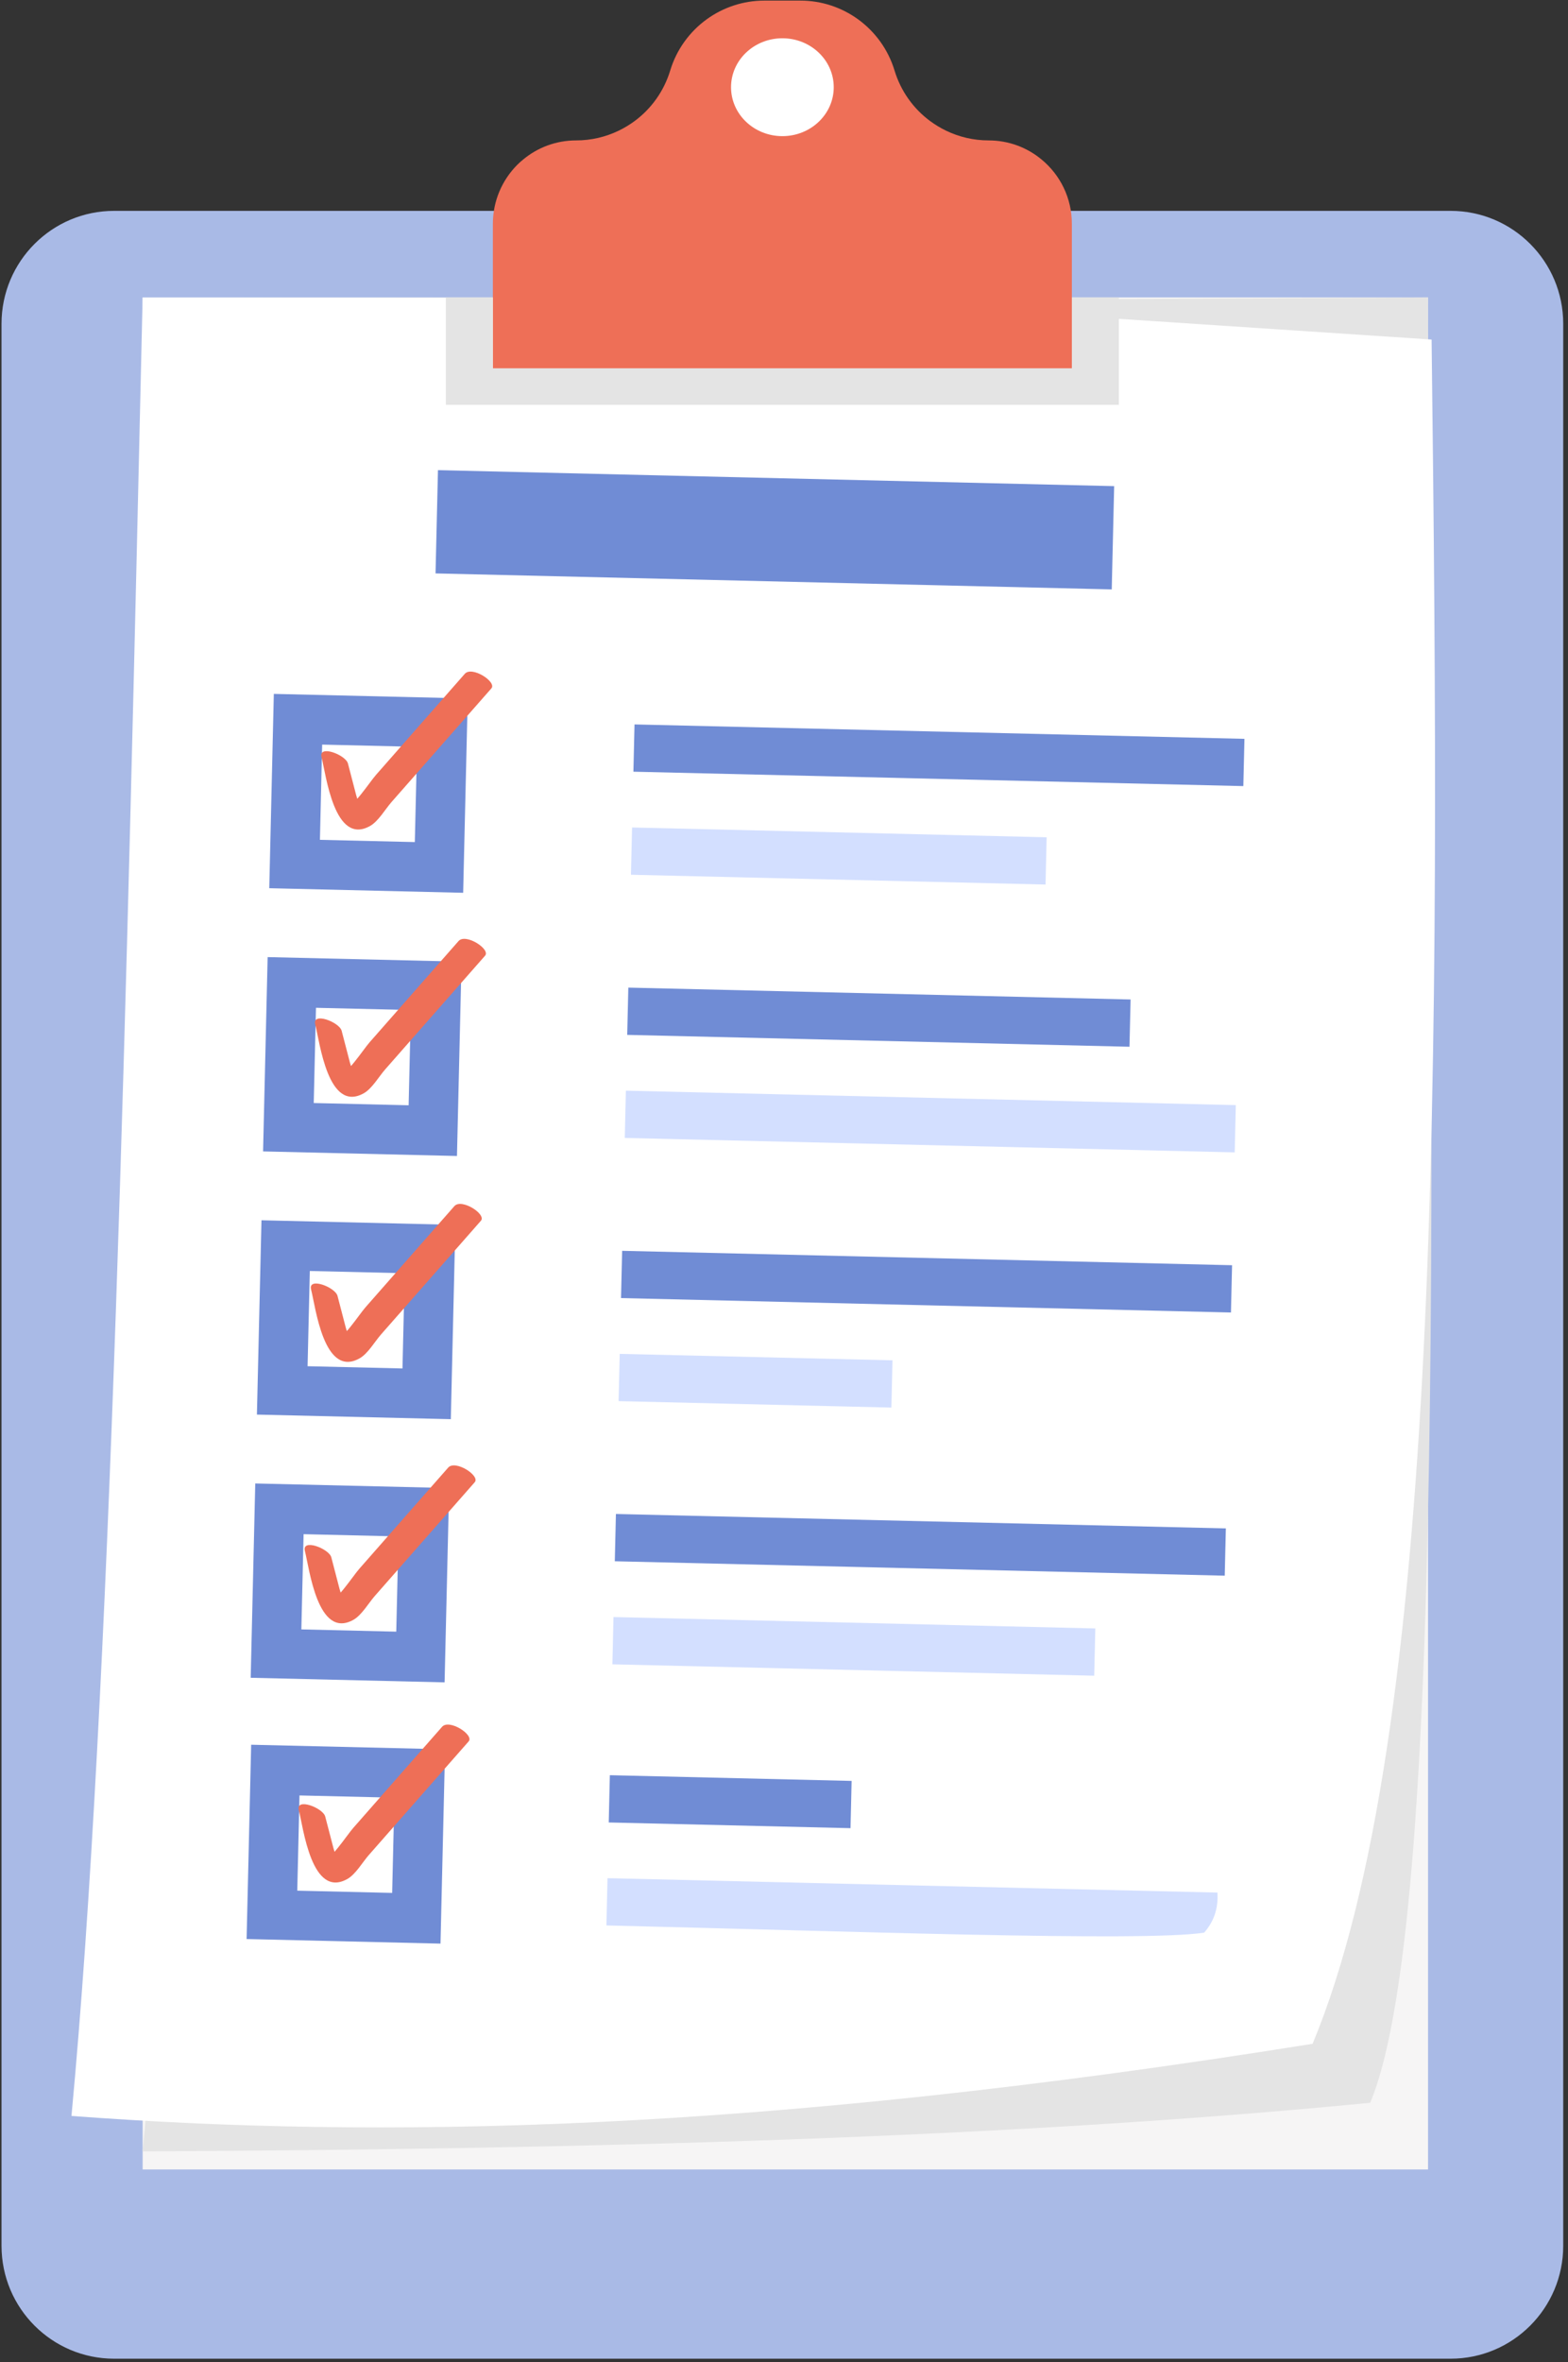 <?xml version="1.0" encoding="UTF-8"?> <svg xmlns="http://www.w3.org/2000/svg" width="190" height="286" viewBox="0 0 190 286" fill="none"><rect x="0" y="0" width="190" height="286" fill="#333333" stroke="none"/> <path d="M175.771 25.531H13.834C6.295 25.531 0.184 31.653 0.184 39.206V271.914C0.184 279.467 6.295 285.589 13.834 285.589H175.771C183.31 285.589 189.421 279.467 189.421 271.914V39.206C189.421 31.653 183.31 25.531 175.771 25.531Z" fill="#A9BAE6"></path> <path d="M173.042 36.011H17.285V262.677H173.042V36.011Z" fill="#F6F5F5"></path> <path d="M173.044 36.013C173.091 124.401 175.94 231 166.029 254.602C122.377 258.863 71.267 260.23 17.285 260.484L37.804 36.696L173.044 36.013Z" fill="#E4E4E4"></path> <path d="M159.052 247.458C91.014 258.368 45.542 258.942 8.66 256.198C13.439 205.23 15.355 120.557 17.283 36.022L99.27 36.204L173.472 41.111C174.553 128.852 174.671 209.898 159.052 247.458Z" fill="white"></path> <path d="M135.007 58.861L53.07 56.926L52.776 69.429L134.713 71.364L135.007 58.861Z" fill="#708CD5"></path> <path d="M150.794 89.458L76.887 87.713L76.752 93.436L150.659 95.18L150.794 89.458Z" fill="#708CD5"></path> <path d="M126.825 101.377L76.59 100.191L76.455 105.913L126.691 107.099L126.825 101.377Z" fill="#D3DFFF"></path> <path d="M53.606 87.499L36.109 87.086L35.697 104.615L53.194 105.028L53.606 87.499Z" fill="white" stroke="#708CD5" stroke-width="6" stroke-miterlimit="10"></path> <path d="M38.963 91.688C39.503 93.76 40.5 102.437 44.838 100.012C45.839 99.453 46.686 97.974 47.433 97.121L51.468 92.531L59.541 83.351C60.23 82.567 57.186 80.6 56.321 81.585C53.93 84.304 51.538 87.025 49.147 89.745C47.951 91.105 46.756 92.465 45.56 93.824C44.73 94.768 42.81 97.811 41.58 98.082C42.25 98.299 42.919 98.514 43.589 98.731C44.063 99.12 43.183 96.364 43.163 96.288C42.829 95.007 42.496 93.729 42.162 92.448C41.887 91.39 38.555 90.118 38.965 91.686L38.963 91.688Z" fill="#EE6F57"></path> <path d="M136.998 121.016L76.137 119.579L76.002 125.302L136.863 126.739L136.998 121.016Z" fill="#708CD5"></path> <path d="M149.747 133.806L75.84 132.057L75.706 137.78L149.613 139.528L149.747 133.806Z" fill="#D3DFFF"></path> <path d="M52.856 119.367L35.359 118.954L34.947 136.483L52.444 136.896L52.856 119.367Z" fill="white" stroke="#708CD5" stroke-width="6" stroke-miterlimit="10"></path> <path d="M38.201 124.05C38.741 126.122 39.738 134.799 44.077 132.374C45.077 131.815 45.924 130.335 46.672 129.483C48.016 127.953 49.362 126.424 50.707 124.893L58.779 115.713C59.468 114.929 56.424 112.962 55.559 113.947C53.168 116.666 50.777 119.387 48.385 122.107C47.19 123.467 45.994 124.826 44.798 126.186C43.968 127.13 42.049 130.173 40.818 130.444C41.489 130.661 42.157 130.876 42.828 131.093C43.301 131.482 42.422 128.725 42.401 128.65C42.067 127.369 41.735 126.091 41.4 124.81C41.125 123.752 37.793 122.48 38.203 124.048L38.201 124.05Z" fill="#EE6F57"></path> <path d="M149.294 153.192L75.387 151.447L75.252 157.17L149.159 158.915L149.294 153.192Z" fill="#708CD5"></path> <path d="M108.146 164.705L75.094 163.925L74.959 169.648L108.012 170.428L108.146 164.705Z" fill="#D3DFFF"></path> <path d="M52.11 151.233L34.613 150.82L34.201 168.349L51.698 168.762L52.11 151.233Z" fill="white" stroke="#708CD5" stroke-width="6" stroke-miterlimit="10"></path> <path d="M37.697 156.143C38.237 158.215 39.234 166.893 43.573 164.467C44.574 163.908 45.42 162.429 46.168 161.577C47.512 160.046 48.858 158.517 50.203 156.986C52.894 153.926 55.584 150.866 58.275 147.806C58.964 147.022 55.92 145.055 55.055 146.04C52.664 148.759 50.273 151.481 47.881 154.2C46.686 155.56 45.49 156.92 44.294 158.279C43.464 159.223 41.545 162.267 40.314 162.537C40.985 162.754 41.653 162.97 42.324 163.187C42.797 163.575 41.918 160.819 41.898 160.743C41.563 159.463 41.231 158.184 40.897 156.903C40.621 155.845 37.289 154.574 37.699 156.141L37.697 156.143Z" fill="#EE6F57"></path> <path d="M148.54 185.058L74.633 183.313L74.498 189.036L148.405 190.781L148.54 185.058Z" fill="#708CD5"></path> <path d="M132.724 197.17L74.34 195.791L74.205 201.514L132.589 202.892L132.724 197.17Z" fill="#D3DFFF"></path> <path d="M51.356 183.1L33.859 182.687L33.447 200.215L50.944 200.628L51.356 183.1Z" fill="white" stroke="#708CD5" stroke-width="6" stroke-miterlimit="10"></path> <path d="M36.947 187.802C37.487 189.874 38.484 198.552 42.823 196.126C43.824 195.567 44.67 194.088 45.418 193.236L49.453 188.645C52.144 185.585 54.834 182.525 57.525 179.465C58.214 178.681 55.17 176.714 54.305 177.699C51.914 180.418 49.523 183.14 47.131 185.859C45.936 187.219 44.74 188.579 43.544 189.939C42.714 190.882 40.795 193.926 39.564 194.196C40.235 194.413 40.903 194.629 41.574 194.846C42.047 195.234 41.168 192.478 41.148 192.402C40.813 191.122 40.481 189.843 40.147 188.562C39.871 187.504 36.539 186.233 36.949 187.8L36.947 187.802Z" fill="#EE6F57"></path> <path d="M103.194 215.631L73.898 214.939L73.764 220.662L103.06 221.353L103.194 215.631Z" fill="#708CD5"></path> <path d="M147.522 229.151L73.615 227.408L73.481 233.131C102.074 233.802 138.482 235.146 145.911 234.003C147.039 232.719 147.647 231.142 147.522 229.151Z" fill="#D3DFFF"></path> <path d="M50.86 214.733L33.363 214.32L32.951 231.848L50.448 232.261L50.86 214.733Z" fill="white" stroke="#708CD5" stroke-width="6" stroke-miterlimit="10"></path> <path d="M36.211 219.184C36.751 221.255 37.748 229.933 42.086 227.508C43.087 226.948 43.934 225.469 44.681 224.617L48.717 220.026C51.407 216.966 54.098 213.906 56.789 210.846C57.477 210.063 54.434 208.096 53.567 209.08C51.176 211.8 48.784 214.521 46.393 217.24C45.197 218.6 44.002 219.96 42.806 221.322C41.976 222.266 40.057 225.309 38.826 225.579C39.496 225.796 40.165 226.012 40.835 226.229C41.309 226.617 40.429 223.861 40.409 223.785C40.075 222.505 39.742 221.226 39.408 219.945C39.133 218.887 35.801 217.616 36.211 219.184Z" fill="#EE6F57"></path> <path d="M129.883 27.106V44.601H59.723V27.106C59.723 24.317 60.854 21.792 62.676 19.959C62.904 19.731 63.139 19.518 63.389 19.319C65.13 17.869 67.371 17.001 69.81 17.001C71.639 17.001 73.395 16.581 74.967 15.823C75.65 15.492 76.297 15.102 76.906 14.653C78.912 13.166 80.448 11.054 81.212 8.537C81.99 5.968 83.585 3.819 85.649 2.325C87.633 0.897 90.05 0.073 92.614 0.073H96.992C99.556 0.073 101.973 0.897 103.957 2.325C106.021 3.819 107.616 5.968 108.394 8.537C109.158 11.054 110.694 13.166 112.699 14.653C113.309 15.102 113.956 15.492 114.639 15.823C116.211 16.581 117.967 17.001 119.796 17.001C122.235 17.001 124.476 17.869 126.217 19.319C128.458 21.166 129.883 23.971 129.883 27.106Z" fill="#EE6F57"></path> <path d="M135.575 36.011V49.017H54.027V36.011H59.721V44.601H129.882V36.011H135.575Z" fill="#E4E4E4"></path> <path d="M94.805 16.484C98.241 16.484 101.027 13.831 101.027 10.559C101.027 7.287 98.241 4.634 94.805 4.634C91.368 4.634 88.582 7.287 88.582 10.559C88.582 13.831 91.368 16.484 94.805 16.484Z" fill="white"></path> </svg> 